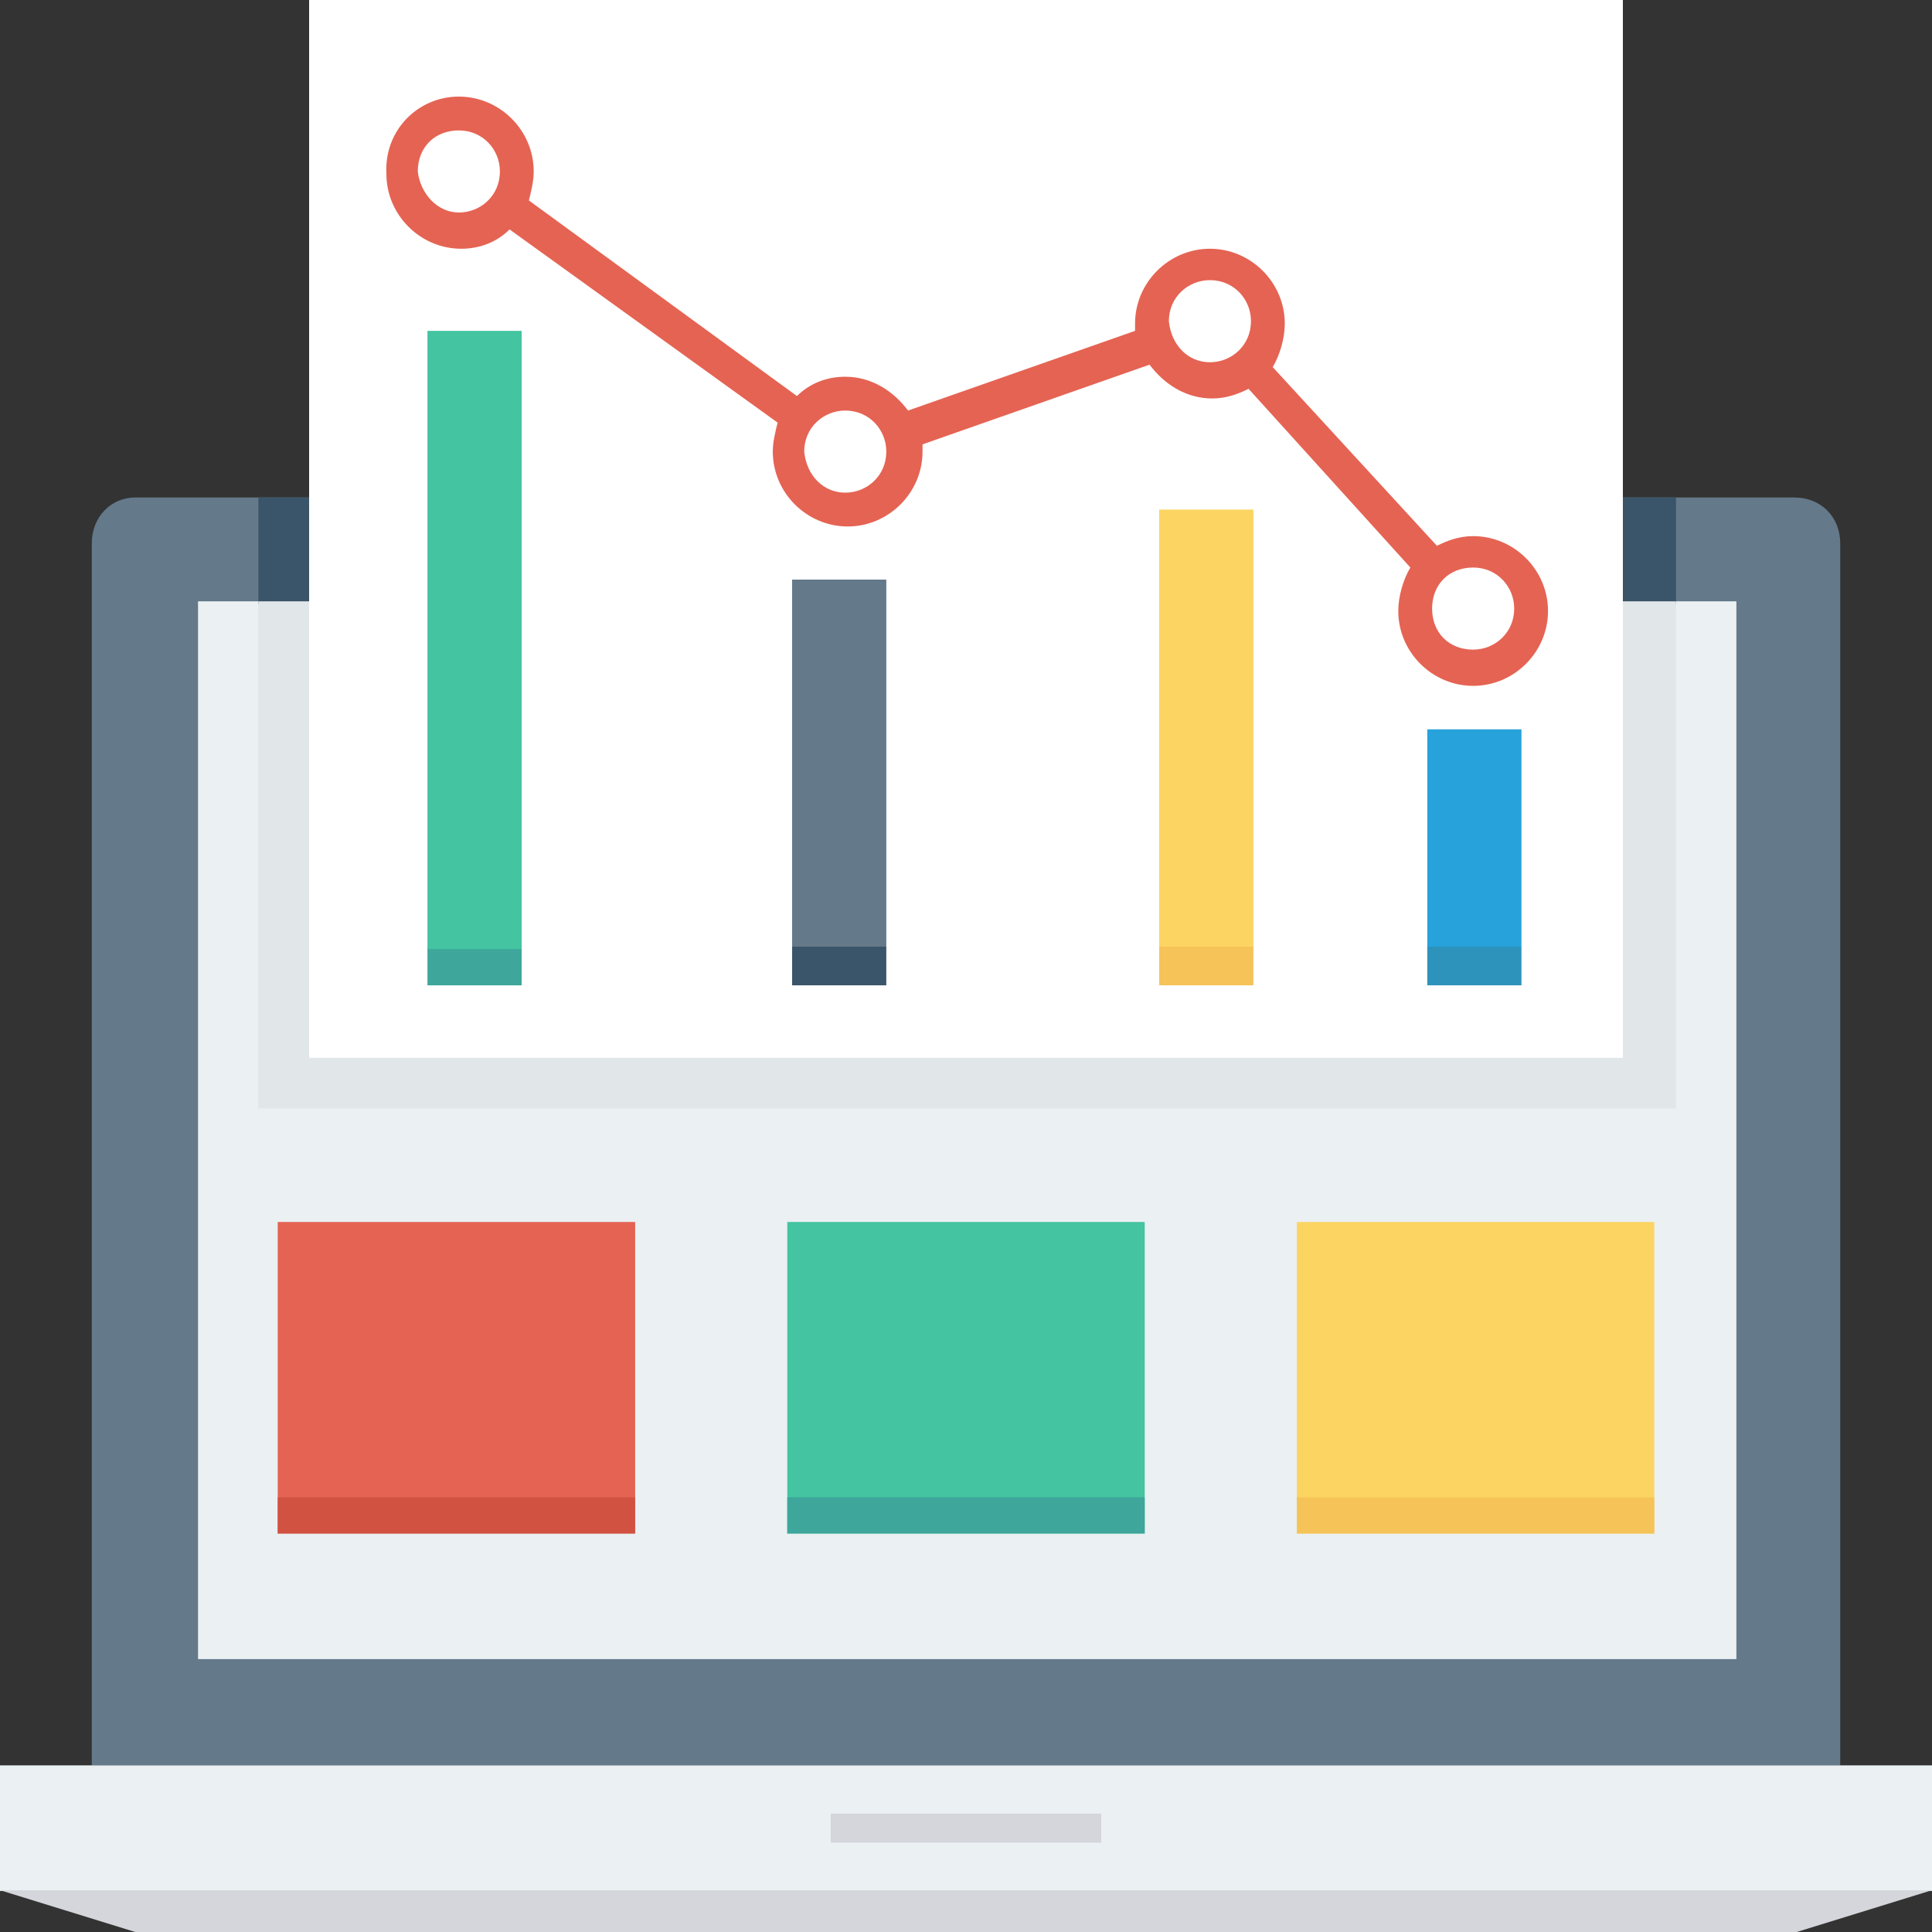 <svg width="48" height="48" viewBox="0 0 48 48" fill="none" xmlns="http://www.w3.org/2000/svg">
<rect x="0" y="0" width="48" height="48" fill="#333333" stroke="none"/>
<g clip-path="url(#clip0_319_1152)">
<path d="M2.28 13.5V43.86H45.72V13.5C45.72 12.84 45.24 12.36 44.58 12.36H3.36C2.76 12.36 2.28 12.84 2.28 13.5Z" fill="#64798A"/>
<path d="M4.92 14.94H43.14V41.22H4.92V14.94Z" fill="#EBF0F3"/>
<path d="M6.42 12.36H41.64V15H6.42V12.36Z" fill="#3A556A"/>
<path d="M6.42 14.94H41.64V27.54H6.42V14.94Z" fill="#E1E6E9"/>
<path d="M7.68 0H40.32V26.28H7.68V0Z" fill="white"/>
<path d="M0 43.86H48V46.98H0V43.86Z" fill="#EBF0F3"/>
<path d="M0.06 46.98H47.94L44.64 48H3.36L0.06 46.98Z" fill="#D5D6DB"/>
<path d="M20.64 45.06H27.36V45.78H20.64V45.06Z" fill="#D5D6DB"/>
<path d="M11.4 2.4C12.42 2.4 13.26 3.24 13.26 4.26C13.26 4.5 13.2 4.74 13.14 4.98L19.8 9.84C20.1 9.54 20.52 9.36 21 9.36C21.66 9.36 22.2 9.72 22.56 10.2L28.2 8.22C28.2 8.16 28.2 8.1 28.2 8.04C28.2 7.02 29.04 6.18 30.06 6.18C31.08 6.18 31.92 7.02 31.92 8.04C31.92 8.4 31.8 8.82 31.62 9.12L35.7 13.56C35.94 13.44 36.24 13.32 36.6 13.32C37.62 13.32 38.46 14.16 38.46 15.18C38.46 16.2 37.62 17.04 36.6 17.04C35.58 17.04 34.74 16.2 34.74 15.18C34.74 14.82 34.86 14.4 35.04 14.1L31.02 9.66C30.78 9.78 30.48 9.9 30.12 9.9C29.46 9.9 28.92 9.54 28.56 9.06L22.92 11.04C22.92 11.1 22.92 11.16 22.92 11.22C22.92 12.24 22.08 13.08 21.06 13.08C20.04 13.08 19.2 12.24 19.2 11.22C19.2 10.98 19.26 10.74 19.32 10.5L12.66 5.7C12.36 6 11.94 6.18 11.46 6.18C10.44 6.18 9.6 5.34 9.6 4.32C9.54 3.24 10.38 2.4 11.4 2.4ZM36.6 16.14C37.14 16.14 37.62 15.72 37.62 15.12C37.62 14.58 37.2 14.1 36.6 14.1C36 14.1 35.58 14.52 35.58 15.12C35.58 15.72 36 16.14 36.6 16.14ZM30.06 9C30.6 9 31.08 8.58 31.08 7.98C31.08 7.44 30.66 6.96 30.06 6.96C29.52 6.96 29.04 7.38 29.04 7.98C29.1 8.58 29.52 9 30.06 9ZM21 12.24C21.54 12.24 22.02 11.82 22.02 11.22C22.02 10.68 21.6 10.2 21 10.2C20.46 10.2 19.98 10.62 19.98 11.22C20.04 11.82 20.46 12.24 21 12.24ZM11.4 5.28C11.94 5.28 12.42 4.86 12.42 4.26C12.42 3.72 12 3.24 11.4 3.24C10.8 3.24 10.38 3.66 10.38 4.26C10.44 4.8 10.86 5.28 11.4 5.28Z" fill="#E56353"/>
<path d="M35.46 23.52H37.8V24.48H35.46V23.52Z" fill="#2D93BA"/>
<path d="M35.46 18.12H37.8V23.52H35.46V18.12Z" fill="#27A2DB"/>
<path d="M28.8 12.66H31.14V23.58H28.8V12.66Z" fill="#FCD462"/>
<path d="M28.8 23.52H31.14V24.48H28.8V23.52Z" fill="#F6C358"/>
<path d="M19.68 14.4H22.02V23.52H19.68V14.4Z" fill="#64798A"/>
<path d="M19.68 23.52H22.02V24.48H19.68V23.52Z" fill="#3A556A"/>
<path d="M10.62 23.52H12.96V24.48H10.62V23.52Z" fill="#3EA69B"/>
<path d="M10.62 8.22H12.96V23.58H10.62V8.22Z" fill="#44C4A1"/>
<path d="M32.22 30.36H41.1V38.1H32.22V30.36Z" fill="#FCD462"/>
<path d="M19.56 30.36H28.44V38.1H19.56V30.36Z" fill="#44C4A1"/>
<path d="M6.9 30.36H15.78V38.1H6.9V30.36Z" fill="#E56353"/>
<path d="M32.22 37.2H41.1V38.1H32.22V37.2Z" fill="#F6C358"/>
<path d="M19.56 37.2H28.44V38.1H19.56V37.2Z" fill="#3EA69B"/>
<path d="M6.9 37.2H15.78V38.1H6.9V37.2Z" fill="#D15241"/>
</g>
<defs>
<clipPath id="clip0_319_1152">
<rect width="48" height="48" fill="white" transform="matrix(-1 0 0 1 48 0)"/>
</clipPath>
</defs>
</svg>
